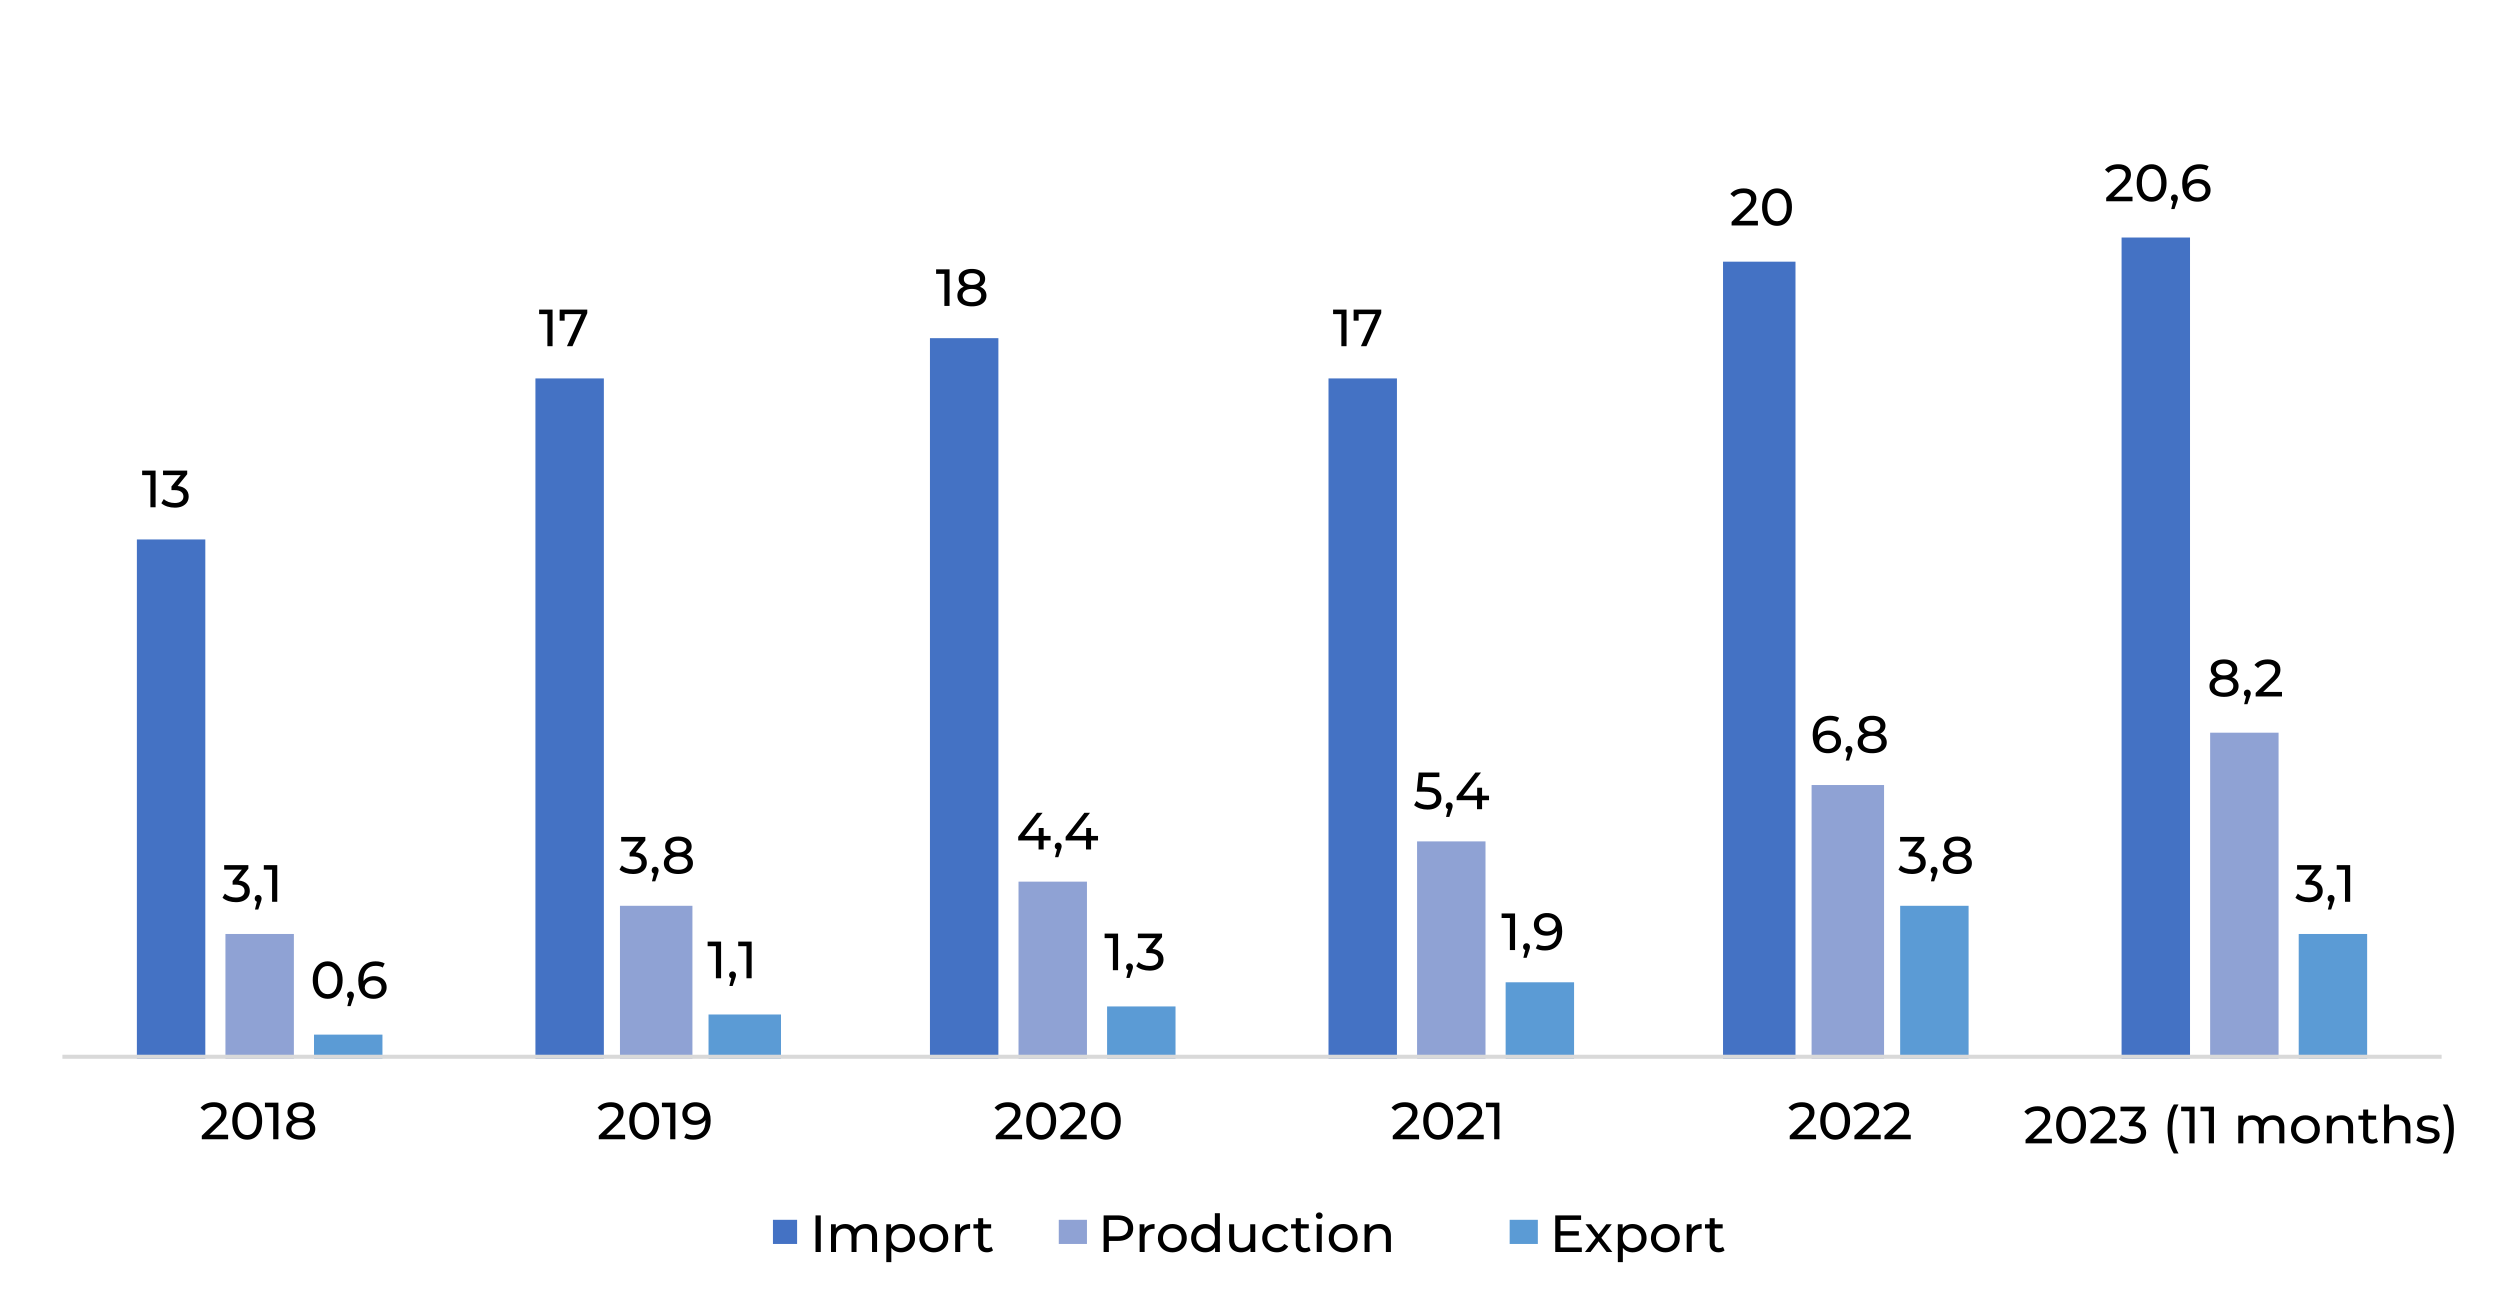 <svg width="621" height="325" viewBox="0 0 621 325" fill="none" xmlns="http://www.w3.org/2000/svg">
<path d="M621 0H0V325H621V0Z" fill="white"/>
<path d="M34 134H51V263H34V134ZM133 94H150V263H133V94ZM231 84H248V263H231V84ZM330 94H347V263H330V94ZM428 65H446V263H428V65ZM527 59H544V263H527V59Z" fill="#4472C4"/>
<path d="M56 232H73V263H56V232ZM154 225H172V263H154V225ZM253 219H270V263H253V219ZM352 209H369V263H352V209ZM450 195H468V263H450V195ZM549 182H566V263H549V182Z" fill="#8FA2D4"/>
<path d="M78 257H95V263H78V257ZM176 252H194V263H176V252ZM275 250H292V263H275V250ZM374 244H391V263H374V244ZM472 225H489V263H472V225ZM571 232H588V263H571V232Z" fill="#5B9BD5"/>
<path d="M15.5 262.5H606.5" stroke="#D9D9D9" stroke-miterlimit="10" stroke-linejoin="round"/>
<path d="M38.648 116.9V126H37.361V118.031H35.307V116.9H38.648ZM44.123 120.722C45.015 120.809 45.696 121.086 46.164 121.554C46.632 122.013 46.866 122.603 46.866 123.322C46.866 123.842 46.736 124.314 46.476 124.739C46.216 125.155 45.826 125.489 45.306 125.74C44.794 125.983 44.166 126.104 43.421 126.104C42.771 126.104 42.147 126.009 41.549 125.818C40.951 125.619 40.461 125.346 40.08 124.999L40.678 123.972C40.99 124.267 41.388 124.505 41.874 124.687C42.359 124.86 42.875 124.947 43.421 124.947C44.097 124.947 44.621 124.804 44.994 124.518C45.375 124.232 45.566 123.838 45.566 123.335C45.566 122.832 45.379 122.442 45.007 122.165C44.634 121.888 44.071 121.749 43.317 121.749H42.589V120.839L44.877 118.031H40.496V116.9H46.502V117.784L44.123 120.722Z" fill="black"/>
<path d="M137.259 76.9V86H135.972V78.031H133.918V76.9H137.259ZM145.879 76.9V77.784L142.2 86H140.822L144.423 78.031H140.263V79.656H139.015V76.9H145.879Z" fill="black"/>
<path d="M235.87 66.9V76H234.583V68.031H232.529V66.9H235.87ZM243.425 71.229C243.945 71.428 244.343 71.714 244.621 72.087C244.898 72.46 245.037 72.906 245.037 73.426C245.037 73.972 244.889 74.449 244.595 74.856C244.3 75.255 243.88 75.562 243.334 75.779C242.788 75.996 242.146 76.104 241.41 76.104C240.682 76.104 240.045 75.996 239.499 75.779C238.961 75.562 238.545 75.255 238.251 74.856C237.956 74.449 237.809 73.972 237.809 73.426C237.809 72.906 237.943 72.46 238.212 72.087C238.489 71.714 238.888 71.428 239.408 71.229C238.992 71.03 238.675 70.765 238.459 70.436C238.242 70.107 238.134 69.717 238.134 69.266C238.134 68.763 238.268 68.326 238.537 67.953C238.814 67.58 239.2 67.294 239.694 67.095C240.188 66.896 240.76 66.796 241.41 66.796C242.068 66.796 242.645 66.896 243.139 67.095C243.641 67.294 244.027 67.58 244.296 67.953C244.573 68.326 244.712 68.763 244.712 69.266C244.712 69.708 244.599 70.098 244.374 70.436C244.157 70.765 243.841 71.03 243.425 71.229ZM241.41 67.849C240.794 67.849 240.309 67.983 239.954 68.252C239.598 68.512 239.421 68.867 239.421 69.318C239.421 69.769 239.594 70.124 239.941 70.384C240.296 70.644 240.786 70.774 241.41 70.774C242.042 70.774 242.536 70.644 242.892 70.384C243.256 70.124 243.438 69.769 243.438 69.318C243.438 68.867 243.251 68.512 242.879 68.252C242.515 67.983 242.025 67.849 241.41 67.849ZM241.41 75.051C242.129 75.051 242.697 74.904 243.113 74.609C243.529 74.306 243.737 73.898 243.737 73.387C243.737 72.884 243.529 72.49 243.113 72.204C242.697 71.909 242.129 71.762 241.41 71.762C240.69 71.762 240.127 71.909 239.72 72.204C239.312 72.49 239.109 72.884 239.109 73.387C239.109 73.898 239.312 74.306 239.72 74.609C240.127 74.904 240.69 75.051 241.41 75.051Z" fill="black"/>
<path d="M334.481 76.9V86H333.194V78.031H331.14V76.9H334.481ZM343.102 76.9V77.784L339.423 86H338.045L341.646 78.031H337.486V79.656H336.238V76.9H343.102Z" fill="black"/>
<path d="M436.667 54.869V56H430.128V55.116L433.833 51.541C434.284 51.108 434.587 50.735 434.743 50.423C434.899 50.102 434.977 49.782 434.977 49.461C434.977 48.984 434.808 48.616 434.47 48.356C434.141 48.087 433.664 47.953 433.04 47.953C432.035 47.953 431.259 48.282 430.713 48.941L429.829 48.174C430.184 47.741 430.648 47.403 431.22 47.16C431.801 46.917 432.446 46.796 433.157 46.796C434.11 46.796 434.869 47.026 435.432 47.485C435.995 47.936 436.277 48.551 436.277 49.331C436.277 49.816 436.173 50.276 435.965 50.709C435.757 51.142 435.363 51.636 434.782 52.191L432 54.869H436.667ZM441.416 56.104C440.696 56.104 440.055 55.922 439.492 55.558C438.937 55.185 438.499 54.648 438.179 53.946C437.858 53.244 437.698 52.412 437.698 51.45C437.698 50.488 437.858 49.656 438.179 48.954C438.499 48.252 438.937 47.719 439.492 47.355C440.055 46.982 440.696 46.796 441.416 46.796C442.126 46.796 442.759 46.982 443.314 47.355C443.877 47.719 444.319 48.252 444.64 48.954C444.96 49.656 445.121 50.488 445.121 51.45C445.121 52.412 444.96 53.244 444.64 53.946C444.319 54.648 443.877 55.185 443.314 55.558C442.759 55.922 442.126 56.104 441.416 56.104ZM441.416 54.947C442.144 54.947 442.724 54.648 443.158 54.05C443.6 53.452 443.821 52.585 443.821 51.45C443.821 50.315 443.6 49.448 443.158 48.85C442.724 48.252 442.144 47.953 441.416 47.953C440.679 47.953 440.09 48.252 439.648 48.85C439.214 49.448 438.998 50.315 438.998 51.45C438.998 52.585 439.214 53.452 439.648 54.05C440.09 54.648 440.679 54.947 441.416 54.947Z" fill="black"/>
<path d="M529.718 48.869V50H523.179V49.116L526.884 45.541C527.335 45.108 527.638 44.735 527.794 44.423C527.95 44.102 528.028 43.782 528.028 43.461C528.028 42.984 527.859 42.616 527.521 42.356C527.192 42.087 526.715 41.953 526.091 41.953C525.086 41.953 524.31 42.282 523.764 42.941L522.88 42.174C523.235 41.741 523.699 41.403 524.271 41.16C524.852 40.917 525.497 40.796 526.208 40.796C527.161 40.796 527.92 41.026 528.483 41.485C529.046 41.936 529.328 42.551 529.328 43.331C529.328 43.816 529.224 44.276 529.016 44.709C528.808 45.142 528.414 45.636 527.833 46.191L525.051 48.869H529.718ZM534.467 50.104C533.747 50.104 533.106 49.922 532.543 49.558C531.988 49.185 531.55 48.648 531.23 47.946C530.909 47.244 530.749 46.412 530.749 45.45C530.749 44.488 530.909 43.656 531.23 42.954C531.55 42.252 531.988 41.719 532.543 41.355C533.106 40.982 533.747 40.796 534.467 40.796C535.177 40.796 535.81 40.982 536.365 41.355C536.928 41.719 537.37 42.252 537.691 42.954C538.011 43.656 538.172 44.488 538.172 45.45C538.172 46.412 538.011 47.244 537.691 47.946C537.37 48.648 536.928 49.185 536.365 49.558C535.81 49.922 535.177 50.104 534.467 50.104ZM534.467 48.947C535.195 48.947 535.775 48.648 536.209 48.05C536.651 47.452 536.872 46.585 536.872 45.45C536.872 44.315 536.651 43.448 536.209 42.85C535.775 42.252 535.195 41.953 534.467 41.953C533.73 41.953 533.141 42.252 532.699 42.85C532.265 43.448 532.049 44.315 532.049 45.45C532.049 46.585 532.265 47.452 532.699 48.05C533.141 48.648 533.73 48.947 534.467 48.947ZM540.138 48.297C540.381 48.297 540.58 48.384 540.736 48.557C540.901 48.722 540.983 48.93 540.983 49.181C540.983 49.311 540.966 49.437 540.931 49.558C540.905 49.679 540.849 49.866 540.762 50.117L540.151 51.924H539.332L539.813 49.987C539.649 49.926 539.514 49.827 539.41 49.688C539.315 49.541 539.267 49.372 539.267 49.181C539.267 48.921 539.35 48.709 539.514 48.544C539.679 48.379 539.887 48.297 540.138 48.297ZM545.986 44.475C546.584 44.475 547.117 44.588 547.585 44.813C548.062 45.038 548.435 45.363 548.703 45.788C548.972 46.204 549.106 46.685 549.106 47.231C549.106 47.803 548.963 48.306 548.677 48.739C548.4 49.172 548.014 49.51 547.52 49.753C547.035 49.987 546.489 50.104 545.882 50.104C544.66 50.104 543.716 49.71 543.048 48.921C542.39 48.132 542.06 47.014 542.06 45.567C542.06 44.553 542.238 43.691 542.593 42.98C542.957 42.261 543.46 41.719 544.101 41.355C544.751 40.982 545.505 40.796 546.363 40.796C546.805 40.796 547.221 40.844 547.611 40.939C548.001 41.026 548.339 41.156 548.625 41.329L548.131 42.343C547.698 42.057 547.117 41.914 546.389 41.914C545.445 41.914 544.704 42.209 544.166 42.798C543.629 43.379 543.36 44.228 543.36 45.346C543.36 45.485 543.365 45.593 543.373 45.671C543.633 45.281 543.989 44.986 544.439 44.787C544.899 44.579 545.414 44.475 545.986 44.475ZM545.83 49.051C546.428 49.051 546.914 48.891 547.286 48.57C547.659 48.249 547.845 47.82 547.845 47.283C547.845 46.746 547.655 46.321 547.273 46.009C546.901 45.688 546.398 45.528 545.765 45.528C545.358 45.528 544.994 45.606 544.673 45.762C544.361 45.918 544.114 46.13 543.932 46.399C543.759 46.668 543.672 46.967 543.672 47.296C543.672 47.617 543.755 47.911 543.919 48.18C544.093 48.44 544.34 48.652 544.66 48.817C544.99 48.973 545.38 49.051 545.83 49.051Z" fill="black"/>
<path d="M59.313 218.722C60.206 218.809 60.886 219.086 61.354 219.554C61.822 220.013 62.056 220.603 62.056 221.322C62.056 221.842 61.926 222.314 61.666 222.739C61.406 223.155 61.016 223.489 60.496 223.74C59.985 223.983 59.356 224.104 58.611 224.104C57.961 224.104 57.337 224.009 56.739 223.818C56.141 223.619 55.651 223.346 55.27 222.999L55.868 221.972C56.18 222.267 56.579 222.505 57.064 222.687C57.549 222.86 58.065 222.947 58.611 222.947C59.287 222.947 59.811 222.804 60.184 222.518C60.565 222.232 60.756 221.838 60.756 221.335C60.756 220.832 60.57 220.442 60.197 220.165C59.824 219.888 59.261 219.749 58.507 219.749H57.779V218.839L60.067 216.031H55.686V214.9H61.692V215.784L59.313 218.722ZM64.139 222.297C64.382 222.297 64.582 222.384 64.737 222.557C64.902 222.722 64.984 222.93 64.984 223.181C64.984 223.311 64.967 223.437 64.933 223.558C64.906 223.679 64.85 223.866 64.763 224.117L64.153 225.924H63.334L63.815 223.987C63.65 223.926 63.516 223.827 63.411 223.688C63.316 223.541 63.269 223.372 63.269 223.181C63.269 222.921 63.351 222.709 63.516 222.544C63.68 222.379 63.888 222.297 64.139 222.297ZM68.87 214.9V224H67.583V216.031H65.529V214.9H68.87Z" fill="black"/>
<path d="M157.925 211.722C158.818 211.809 159.498 212.086 159.966 212.554C160.434 213.013 160.668 213.603 160.668 214.322C160.668 214.842 160.538 215.314 160.278 215.739C160.018 216.155 159.628 216.489 159.108 216.74C158.597 216.983 157.968 217.104 157.223 217.104C156.573 217.104 155.949 217.009 155.351 216.818C154.753 216.619 154.263 216.346 153.882 215.999L154.48 214.972C154.792 215.267 155.191 215.505 155.676 215.687C156.161 215.86 156.677 215.947 157.223 215.947C157.899 215.947 158.423 215.804 158.796 215.518C159.177 215.232 159.368 214.838 159.368 214.335C159.368 213.832 159.182 213.442 158.809 213.165C158.436 212.888 157.873 212.749 157.119 212.749H156.391V211.839L158.679 209.031H154.298V207.9H160.304V208.784L157.925 211.722ZM162.751 215.297C162.994 215.297 163.193 215.384 163.349 215.557C163.514 215.722 163.596 215.93 163.596 216.181C163.596 216.311 163.579 216.437 163.544 216.558C163.518 216.679 163.462 216.866 163.375 217.117L162.764 218.924H161.945L162.426 216.987C162.262 216.926 162.127 216.827 162.023 216.688C161.928 216.541 161.88 216.372 161.88 216.181C161.88 215.921 161.963 215.709 162.127 215.544C162.292 215.379 162.5 215.297 162.751 215.297ZM170.517 212.229C171.037 212.428 171.435 212.714 171.713 213.087C171.99 213.46 172.129 213.906 172.129 214.426C172.129 214.972 171.981 215.449 171.687 215.856C171.392 216.255 170.972 216.562 170.426 216.779C169.88 216.996 169.238 217.104 168.502 217.104C167.774 217.104 167.137 216.996 166.591 216.779C166.053 216.562 165.637 216.255 165.343 215.856C165.048 215.449 164.901 214.972 164.901 214.426C164.901 213.906 165.035 213.46 165.304 213.087C165.581 212.714 165.98 212.428 166.5 212.229C166.084 212.03 165.767 211.765 165.551 211.436C165.334 211.107 165.226 210.717 165.226 210.266C165.226 209.763 165.36 209.326 165.629 208.953C165.906 208.58 166.292 208.294 166.786 208.095C167.28 207.896 167.852 207.796 168.502 207.796C169.16 207.796 169.737 207.896 170.231 208.095C170.733 208.294 171.119 208.58 171.388 208.953C171.665 209.326 171.804 209.763 171.804 210.266C171.804 210.708 171.691 211.098 171.466 211.436C171.249 211.765 170.933 212.03 170.517 212.229ZM168.502 208.849C167.886 208.849 167.401 208.983 167.046 209.252C166.69 209.512 166.513 209.867 166.513 210.318C166.513 210.769 166.686 211.124 167.033 211.384C167.388 211.644 167.878 211.774 168.502 211.774C169.134 211.774 169.628 211.644 169.984 211.384C170.348 211.124 170.53 210.769 170.53 210.318C170.53 209.867 170.343 209.512 169.971 209.252C169.607 208.983 169.117 208.849 168.502 208.849ZM168.502 216.051C169.221 216.051 169.789 215.904 170.205 215.609C170.621 215.306 170.829 214.898 170.829 214.387C170.829 213.884 170.621 213.49 170.205 213.204C169.789 212.909 169.221 212.762 168.502 212.762C167.782 212.762 167.219 212.909 166.812 213.204C166.404 213.49 166.201 213.884 166.201 214.387C166.201 214.898 166.404 215.306 166.812 215.609C167.219 215.904 167.782 216.051 168.502 216.051Z" fill="black"/>
<path d="M260.969 208.764H259.24V211H257.979V208.764H252.922V207.854L257.576 201.9H258.98L254.521 207.646H258.018V205.67H259.24V207.646H260.969V208.764ZM262.873 209.297C263.116 209.297 263.315 209.384 263.471 209.557C263.636 209.722 263.718 209.93 263.718 210.181C263.718 210.311 263.701 210.437 263.666 210.558C263.64 210.679 263.584 210.866 263.497 211.117L262.886 212.924H262.067L262.548 210.987C262.384 210.926 262.249 210.827 262.145 210.688C262.05 210.541 262.002 210.372 262.002 210.181C262.002 209.921 262.085 209.709 262.249 209.544C262.414 209.379 262.622 209.297 262.873 209.297ZM272.75 208.764H271.021V211H269.76V208.764H264.703V207.854L269.357 201.9H270.761L266.302 207.646H269.799V205.67H271.021V207.646H272.75V208.764Z" fill="black"/>
<path d="M354.263 195.527C355.563 195.527 356.516 195.774 357.123 196.268C357.738 196.753 358.046 197.421 358.046 198.27C358.046 198.807 357.916 199.293 357.656 199.726C357.405 200.151 357.019 200.489 356.499 200.74C355.988 200.983 355.355 201.104 354.601 201.104C353.96 201.104 353.34 201.009 352.742 200.818C352.144 200.619 351.65 200.346 351.26 199.999L351.858 198.972C352.17 199.267 352.569 199.505 353.054 199.687C353.539 199.86 354.051 199.947 354.588 199.947C355.273 199.947 355.801 199.804 356.174 199.518C356.555 199.223 356.746 198.825 356.746 198.322C356.746 197.776 356.538 197.364 356.122 197.087C355.706 196.801 354.995 196.658 353.99 196.658H351.923L352.404 191.9H357.539V193.031H353.496L353.249 195.527H354.263ZM359.999 199.297C360.242 199.297 360.441 199.384 360.597 199.557C360.762 199.722 360.844 199.93 360.844 200.181C360.844 200.311 360.827 200.437 360.792 200.558C360.766 200.679 360.71 200.866 360.623 201.117L360.012 202.924H359.193L359.674 200.987C359.509 200.926 359.375 200.827 359.271 200.688C359.176 200.541 359.128 200.372 359.128 200.181C359.128 199.921 359.21 199.709 359.375 199.544C359.54 199.379 359.748 199.297 359.999 199.297ZM369.876 198.764H368.147V201H366.886V198.764H361.829V197.854L366.483 191.9H367.887L363.428 197.646H366.925V195.67H368.147V197.646H369.876V198.764Z" fill="black"/>
<path d="M454.2 181.475C454.798 181.475 455.331 181.588 455.799 181.813C456.276 182.038 456.648 182.363 456.917 182.788C457.186 183.204 457.32 183.685 457.32 184.231C457.32 184.803 457.177 185.306 456.891 185.739C456.614 186.172 456.228 186.51 455.734 186.753C455.249 186.987 454.703 187.104 454.096 187.104C452.874 187.104 451.929 186.71 451.262 185.921C450.603 185.132 450.274 184.014 450.274 182.567C450.274 181.553 450.452 180.691 450.807 179.98C451.171 179.261 451.674 178.719 452.315 178.355C452.965 177.982 453.719 177.796 454.577 177.796C455.019 177.796 455.435 177.844 455.825 177.939C456.215 178.026 456.553 178.156 456.839 178.329L456.345 179.343C455.912 179.057 455.331 178.914 454.603 178.914C453.658 178.914 452.917 179.209 452.38 179.798C451.843 180.379 451.574 181.228 451.574 182.346C451.574 182.485 451.578 182.593 451.587 182.671C451.847 182.281 452.202 181.986 452.653 181.787C453.112 181.579 453.628 181.475 454.2 181.475ZM454.044 186.051C454.642 186.051 455.127 185.891 455.5 185.57C455.873 185.249 456.059 184.82 456.059 184.283C456.059 183.746 455.868 183.321 455.487 183.009C455.114 182.688 454.612 182.528 453.979 182.528C453.572 182.528 453.208 182.606 452.887 182.762C452.575 182.918 452.328 183.13 452.146 183.399C451.973 183.668 451.886 183.967 451.886 184.296C451.886 184.617 451.968 184.911 452.133 185.18C452.306 185.44 452.553 185.652 452.874 185.817C453.203 185.973 453.593 186.051 454.044 186.051ZM459.295 185.297C459.538 185.297 459.737 185.384 459.893 185.557C460.058 185.722 460.14 185.93 460.14 186.181C460.14 186.311 460.123 186.437 460.088 186.558C460.062 186.679 460.006 186.866 459.919 187.117L459.308 188.924H458.489L458.97 186.987C458.806 186.926 458.671 186.827 458.567 186.688C458.472 186.541 458.424 186.372 458.424 186.181C458.424 185.921 458.507 185.709 458.671 185.544C458.836 185.379 459.044 185.297 459.295 185.297ZM467.061 182.229C467.581 182.428 467.979 182.714 468.257 183.087C468.534 183.46 468.673 183.906 468.673 184.426C468.673 184.972 468.525 185.449 468.231 185.856C467.936 186.255 467.516 186.562 466.97 186.779C466.424 186.996 465.782 187.104 465.046 187.104C464.318 187.104 463.681 186.996 463.135 186.779C462.597 186.562 462.181 186.255 461.887 185.856C461.592 185.449 461.445 184.972 461.445 184.426C461.445 183.906 461.579 183.46 461.848 183.087C462.125 182.714 462.524 182.428 463.044 182.229C462.628 182.03 462.311 181.765 462.095 181.436C461.878 181.107 461.77 180.717 461.77 180.266C461.77 179.763 461.904 179.326 462.173 178.953C462.45 178.58 462.836 178.294 463.33 178.095C463.824 177.896 464.396 177.796 465.046 177.796C465.704 177.796 466.281 177.896 466.775 178.095C467.277 178.294 467.663 178.58 467.932 178.953C468.209 179.326 468.348 179.763 468.348 180.266C468.348 180.708 468.235 181.098 468.01 181.436C467.793 181.765 467.477 182.03 467.061 182.229ZM465.046 178.849C464.43 178.849 463.945 178.983 463.59 179.252C463.234 179.512 463.057 179.867 463.057 180.318C463.057 180.769 463.23 181.124 463.577 181.384C463.932 181.644 464.422 181.774 465.046 181.774C465.678 181.774 466.172 181.644 466.528 181.384C466.892 181.124 467.074 180.769 467.074 180.318C467.074 179.867 466.887 179.512 466.515 179.252C466.151 178.983 465.661 178.849 465.046 178.849ZM465.046 186.051C465.765 186.051 466.333 185.904 466.749 185.609C467.165 185.306 467.373 184.898 467.373 184.387C467.373 183.884 467.165 183.49 466.749 183.204C466.333 182.909 465.765 182.762 465.046 182.762C464.326 182.762 463.763 182.909 463.356 183.204C462.948 183.49 462.745 183.884 462.745 184.387C462.745 184.898 462.948 185.306 463.356 185.609C463.763 185.904 464.326 186.051 465.046 186.051Z" fill="black"/>
<path d="M554.449 168.229C554.969 168.428 555.368 168.714 555.645 169.087C555.922 169.46 556.061 169.906 556.061 170.426C556.061 170.972 555.914 171.449 555.619 171.856C555.324 172.255 554.904 172.562 554.358 172.779C553.812 172.996 553.171 173.104 552.434 173.104C551.706 173.104 551.069 172.996 550.523 172.779C549.986 172.562 549.57 172.255 549.275 171.856C548.98 171.449 548.833 170.972 548.833 170.426C548.833 169.906 548.967 169.46 549.236 169.087C549.513 168.714 549.912 168.428 550.432 168.229C550.016 168.03 549.7 167.765 549.483 167.436C549.266 167.107 549.158 166.717 549.158 166.266C549.158 165.763 549.292 165.326 549.561 164.953C549.838 164.58 550.224 164.294 550.718 164.095C551.212 163.896 551.784 163.796 552.434 163.796C553.093 163.796 553.669 163.896 554.163 164.095C554.666 164.294 555.051 164.58 555.32 164.953C555.597 165.326 555.736 165.763 555.736 166.266C555.736 166.708 555.623 167.098 555.398 167.436C555.181 167.765 554.865 168.03 554.449 168.229ZM552.434 164.849C551.819 164.849 551.333 164.983 550.978 165.252C550.623 165.512 550.445 165.867 550.445 166.318C550.445 166.769 550.618 167.124 550.965 167.384C551.32 167.644 551.81 167.774 552.434 167.774C553.067 167.774 553.561 167.644 553.916 167.384C554.28 167.124 554.462 166.769 554.462 166.318C554.462 165.867 554.276 165.512 553.903 165.252C553.539 164.983 553.049 164.849 552.434 164.849ZM552.434 172.051C553.153 172.051 553.721 171.904 554.137 171.609C554.553 171.306 554.761 170.898 554.761 170.387C554.761 169.884 554.553 169.49 554.137 169.204C553.721 168.909 553.153 168.762 552.434 168.762C551.715 168.762 551.151 168.909 550.744 169.204C550.337 169.49 550.133 169.884 550.133 170.387C550.133 170.898 550.337 171.306 550.744 171.609C551.151 171.904 551.715 172.051 552.434 172.051ZM558.249 171.297C558.492 171.297 558.691 171.384 558.847 171.557C559.012 171.722 559.094 171.93 559.094 172.181C559.094 172.311 559.077 172.437 559.042 172.558C559.016 172.679 558.96 172.866 558.873 173.117L558.262 174.924H557.443L557.924 172.987C557.759 172.926 557.625 172.827 557.521 172.688C557.426 172.541 557.378 172.372 557.378 172.181C557.378 171.921 557.46 171.709 557.625 171.544C557.79 171.379 557.998 171.297 558.249 171.297ZM566.846 171.869V173H560.307V172.116L564.012 168.541C564.463 168.108 564.766 167.735 564.922 167.423C565.078 167.102 565.156 166.782 565.156 166.461C565.156 165.984 564.987 165.616 564.649 165.356C564.32 165.087 563.843 164.953 563.219 164.953C562.214 164.953 561.438 165.282 560.892 165.941L560.008 165.174C560.364 164.741 560.827 164.403 561.399 164.16C561.98 163.917 562.626 163.796 563.336 163.796C564.29 163.796 565.048 164.026 565.611 164.485C566.175 164.936 566.456 165.551 566.456 166.331C566.456 166.816 566.352 167.276 566.144 167.709C565.936 168.142 565.542 168.636 564.961 169.191L562.179 171.869H566.846Z" fill="black"/>
<path d="M81.404 248.104C80.685 248.104 80.043 247.922 79.48 247.558C78.925 247.185 78.488 246.648 78.167 245.946C77.846 245.244 77.686 244.412 77.686 243.45C77.686 242.488 77.846 241.656 78.167 240.954C78.488 240.252 78.925 239.719 79.48 239.355C80.043 238.982 80.685 238.796 81.404 238.796C82.115 238.796 82.747 238.982 83.302 239.355C83.865 239.719 84.307 240.252 84.628 240.954C84.949 241.656 85.109 242.488 85.109 243.45C85.109 244.412 84.949 245.244 84.628 245.946C84.307 246.648 83.865 247.185 83.302 247.558C82.747 247.922 82.115 248.104 81.404 248.104ZM81.404 246.947C82.132 246.947 82.713 246.648 83.146 246.05C83.588 245.452 83.809 244.585 83.809 243.45C83.809 242.315 83.588 241.448 83.146 240.85C82.713 240.252 82.132 239.953 81.404 239.953C80.667 239.953 80.078 240.252 79.636 240.85C79.203 241.448 78.986 242.315 78.986 243.45C78.986 244.585 79.203 245.452 79.636 246.05C80.078 246.648 80.667 246.947 81.404 246.947ZM87.076 246.297C87.318 246.297 87.518 246.384 87.674 246.557C87.838 246.722 87.921 246.93 87.921 247.181C87.921 247.311 87.903 247.437 87.869 247.558C87.843 247.679 87.786 247.866 87.7 248.117L87.089 249.924H86.27L86.751 247.987C86.586 247.926 86.452 247.827 86.348 247.688C86.252 247.541 86.205 247.372 86.205 247.181C86.205 246.921 86.287 246.709 86.452 246.544C86.616 246.379 86.824 246.297 87.076 246.297ZM92.924 242.475C93.522 242.475 94.055 242.588 94.522 242.813C94.999 243.038 95.372 243.363 95.641 243.788C95.909 244.204 96.043 244.685 96.043 245.231C96.043 245.803 95.9 246.306 95.615 246.739C95.337 247.172 94.951 247.51 94.457 247.753C93.972 247.987 93.426 248.104 92.82 248.104C91.597 248.104 90.653 247.71 89.986 246.921C89.327 246.132 88.998 245.014 88.998 243.567C88.998 242.553 89.175 241.691 89.531 240.98C89.894 240.261 90.397 239.719 91.038 239.355C91.689 238.982 92.442 238.796 93.3 238.796C93.743 238.796 94.159 238.844 94.549 238.939C94.939 239.026 95.276 239.156 95.562 239.329L95.069 240.343C94.635 240.057 94.055 239.914 93.326 239.914C92.382 239.914 91.641 240.209 91.103 240.798C90.566 241.379 90.297 242.228 90.297 243.346C90.297 243.485 90.302 243.593 90.311 243.671C90.57 243.281 90.926 242.986 91.376 242.787C91.836 242.579 92.352 242.475 92.924 242.475ZM92.767 247.051C93.365 247.051 93.851 246.891 94.224 246.57C94.596 246.249 94.782 245.82 94.782 245.283C94.782 244.746 94.592 244.321 94.21 244.009C93.838 243.688 93.335 243.528 92.703 243.528C92.295 243.528 91.931 243.606 91.611 243.762C91.299 243.918 91.052 244.13 90.87 244.399C90.696 244.668 90.609 244.967 90.609 245.296C90.609 245.617 90.692 245.911 90.856 246.18C91.03 246.44 91.277 246.652 91.597 246.817C91.927 246.973 92.317 247.051 92.767 247.051Z" fill="black"/>
<path d="M179.118 233.9V243H177.831V235.031H175.777V233.9H179.118ZM181.98 241.297C182.222 241.297 182.422 241.384 182.578 241.557C182.742 241.722 182.825 241.93 182.825 242.181C182.825 242.311 182.807 242.437 182.773 242.558C182.747 242.679 182.69 242.866 182.604 243.117L181.993 244.924H181.174L181.655 242.987C181.49 242.926 181.356 242.827 181.252 242.688C181.156 242.541 181.109 242.372 181.109 242.181C181.109 241.921 181.191 241.709 181.356 241.544C181.52 241.379 181.728 241.297 181.98 241.297ZM186.71 233.9V243H185.423V235.031H183.369V233.9H186.71Z" fill="black"/>
<path d="M277.729 231.9V241H276.442V233.031H274.388V231.9H277.729ZM280.59 239.297C280.833 239.297 281.032 239.384 281.188 239.557C281.353 239.722 281.435 239.93 281.435 240.181C281.435 240.311 281.418 240.437 281.383 240.558C281.357 240.679 281.301 240.866 281.214 241.117L280.603 242.924H279.784L280.265 240.987C280.101 240.926 279.966 240.827 279.862 240.688C279.767 240.541 279.719 240.372 279.719 240.181C279.719 239.921 279.802 239.709 279.966 239.544C280.131 239.379 280.339 239.297 280.59 239.297ZM286.276 235.722C287.168 235.809 287.849 236.086 288.317 236.554C288.785 237.013 289.019 237.603 289.019 238.322C289.019 238.842 288.889 239.314 288.629 239.739C288.369 240.155 287.979 240.489 287.459 240.74C286.947 240.983 286.319 241.104 285.574 241.104C284.924 241.104 284.3 241.009 283.702 240.818C283.104 240.619 282.614 240.346 282.233 239.999L282.831 238.972C283.143 239.267 283.541 239.505 284.027 239.687C284.512 239.86 285.028 239.947 285.574 239.947C286.25 239.947 286.774 239.804 287.147 239.518C287.528 239.232 287.719 238.838 287.719 238.335C287.719 237.832 287.532 237.442 287.16 237.165C286.787 236.888 286.224 236.749 285.47 236.749H284.742V235.839L287.03 233.031H282.649V231.9H288.655V232.784L286.276 235.722Z" fill="black"/>
<path d="M376.34 226.9V236H375.053V228.031H372.999V226.9H376.34ZM379.202 234.297C379.444 234.297 379.644 234.384 379.8 234.557C379.964 234.722 380.047 234.93 380.047 235.181C380.047 235.311 380.029 235.437 379.995 235.558C379.969 235.679 379.912 235.866 379.826 236.117L379.215 237.924H378.396L378.877 235.987C378.712 235.926 378.578 235.827 378.474 235.688C378.378 235.541 378.331 235.372 378.331 235.181C378.331 234.921 378.413 234.709 378.578 234.544C378.742 234.379 378.95 234.297 379.202 234.297ZM384.227 226.796C385.449 226.796 386.389 227.19 387.048 227.979C387.715 228.768 388.049 229.886 388.049 231.333C388.049 232.347 387.867 233.214 387.503 233.933C387.148 234.644 386.645 235.185 385.995 235.558C385.354 235.922 384.604 236.104 383.746 236.104C383.304 236.104 382.888 236.061 382.498 235.974C382.108 235.879 381.77 235.744 381.484 235.571L381.978 234.557C382.42 234.843 383.005 234.986 383.733 234.986C384.678 234.986 385.414 234.696 385.943 234.115C386.48 233.526 386.749 232.672 386.749 231.554V231.229C386.489 231.619 386.129 231.918 385.67 232.126C385.211 232.325 384.695 232.425 384.123 232.425C383.525 232.425 382.988 232.312 382.511 232.087C382.043 231.862 381.675 231.541 381.406 231.125C381.146 230.7 381.016 230.215 381.016 229.669C381.016 229.097 381.155 228.594 381.432 228.161C381.718 227.728 382.104 227.394 382.589 227.16C383.074 226.917 383.62 226.796 384.227 226.796ZM384.344 231.372C384.751 231.372 385.115 231.294 385.436 231.138C385.757 230.982 386.004 230.77 386.177 230.501C386.359 230.232 386.45 229.933 386.45 229.604C386.45 229.283 386.363 228.993 386.19 228.733C386.025 228.464 385.778 228.252 385.449 228.096C385.128 227.931 384.738 227.849 384.279 227.849C383.681 227.849 383.196 228.009 382.823 228.33C382.459 228.651 382.277 229.08 382.277 229.617C382.277 230.154 382.463 230.583 382.836 230.904C383.209 231.216 383.711 231.372 384.344 231.372Z" fill="black"/>
<path d="M475.614 211.722C476.507 211.809 477.187 212.086 477.655 212.554C478.123 213.013 478.357 213.603 478.357 214.322C478.357 214.842 478.227 215.314 477.967 215.739C477.707 216.155 477.317 216.489 476.797 216.74C476.286 216.983 475.657 217.104 474.912 217.104C474.262 217.104 473.638 217.009 473.04 216.818C472.442 216.619 471.952 216.346 471.571 215.999L472.169 214.972C472.481 215.267 472.88 215.505 473.365 215.687C473.85 215.86 474.366 215.947 474.912 215.947C475.588 215.947 476.112 215.804 476.485 215.518C476.866 215.232 477.057 214.838 477.057 214.335C477.057 213.832 476.871 213.442 476.498 213.165C476.125 212.888 475.562 212.749 474.808 212.749H474.08V211.839L476.368 209.031H471.987V207.9H477.993V208.784L475.614 211.722ZM480.44 215.297C480.683 215.297 480.882 215.384 481.038 215.557C481.203 215.722 481.285 215.93 481.285 216.181C481.285 216.311 481.268 216.437 481.233 216.558C481.207 216.679 481.151 216.866 481.064 217.117L480.453 218.924H479.634L480.115 216.987C479.951 216.926 479.816 216.827 479.712 216.688C479.617 216.541 479.569 216.372 479.569 216.181C479.569 215.921 479.652 215.709 479.816 215.544C479.981 215.379 480.189 215.297 480.44 215.297ZM488.206 212.229C488.726 212.428 489.124 212.714 489.402 213.087C489.679 213.46 489.818 213.906 489.818 214.426C489.818 214.972 489.67 215.449 489.376 215.856C489.081 216.255 488.661 216.562 488.115 216.779C487.569 216.996 486.927 217.104 486.191 217.104C485.463 217.104 484.826 216.996 484.28 216.779C483.742 216.562 483.326 216.255 483.032 215.856C482.737 215.449 482.59 214.972 482.59 214.426C482.59 213.906 482.724 213.46 482.993 213.087C483.27 212.714 483.669 212.428 484.189 212.229C483.773 212.03 483.456 211.765 483.24 211.436C483.023 211.107 482.915 210.717 482.915 210.266C482.915 209.763 483.049 209.326 483.318 208.953C483.595 208.58 483.981 208.294 484.475 208.095C484.969 207.896 485.541 207.796 486.191 207.796C486.849 207.796 487.426 207.896 487.92 208.095C488.422 208.294 488.808 208.58 489.077 208.953C489.354 209.326 489.493 209.763 489.493 210.266C489.493 210.708 489.38 211.098 489.155 211.436C488.938 211.765 488.622 212.03 488.206 212.229ZM486.191 208.849C485.575 208.849 485.09 208.983 484.735 209.252C484.379 209.512 484.202 209.867 484.202 210.318C484.202 210.769 484.375 211.124 484.722 211.384C485.077 211.644 485.567 211.774 486.191 211.774C486.823 211.774 487.317 211.644 487.673 211.384C488.037 211.124 488.219 210.769 488.219 210.318C488.219 209.867 488.032 209.512 487.66 209.252C487.296 208.983 486.806 208.849 486.191 208.849ZM486.191 216.051C486.91 216.051 487.478 215.904 487.894 215.609C488.31 215.306 488.518 214.898 488.518 214.387C488.518 213.884 488.31 213.49 487.894 213.204C487.478 212.909 486.91 212.762 486.191 212.762C485.471 212.762 484.908 212.909 484.501 213.204C484.093 213.49 483.89 213.884 483.89 214.387C483.89 214.898 484.093 215.306 484.501 215.609C484.908 215.904 485.471 216.051 486.191 216.051Z" fill="black"/>
<path d="M574.225 218.722C575.118 218.809 575.798 219.086 576.266 219.554C576.734 220.013 576.968 220.603 576.968 221.322C576.968 221.842 576.838 222.314 576.578 222.739C576.318 223.155 575.928 223.489 575.408 223.74C574.897 223.983 574.268 224.104 573.523 224.104C572.873 224.104 572.249 224.009 571.651 223.818C571.053 223.619 570.563 223.346 570.182 222.999L570.78 221.972C571.092 222.267 571.491 222.505 571.976 222.687C572.461 222.86 572.977 222.947 573.523 222.947C574.199 222.947 574.723 222.804 575.096 222.518C575.477 222.232 575.668 221.838 575.668 221.335C575.668 220.832 575.482 220.442 575.109 220.165C574.736 219.888 574.173 219.749 573.419 219.749H572.691V218.839L574.979 216.031H570.598V214.9H576.604V215.784L574.225 218.722ZM579.051 222.297C579.294 222.297 579.493 222.384 579.649 222.557C579.814 222.722 579.896 222.93 579.896 223.181C579.896 223.311 579.879 223.437 579.844 223.558C579.818 223.679 579.762 223.866 579.675 224.117L579.064 225.924H578.245L578.726 223.987C578.562 223.926 578.427 223.827 578.323 223.688C578.228 223.541 578.18 223.372 578.18 223.181C578.18 222.921 578.263 222.709 578.427 222.544C578.592 222.379 578.8 222.297 579.051 222.297ZM583.782 214.9V224H582.495V216.031H580.441V214.9H583.782Z" fill="black"/>
<path d="M56.665 281.869V283H50.126V282.116L53.831 278.541C54.282 278.108 54.585 277.735 54.741 277.423C54.897 277.102 54.975 276.782 54.975 276.461C54.975 275.984 54.806 275.616 54.468 275.356C54.139 275.087 53.662 274.953 53.038 274.953C52.033 274.953 51.257 275.282 50.711 275.941L49.827 275.174C50.182 274.741 50.646 274.403 51.218 274.16C51.799 273.917 52.444 273.796 53.155 273.796C54.108 273.796 54.867 274.026 55.43 274.485C55.993 274.936 56.275 275.551 56.275 276.331C56.275 276.816 56.171 277.276 55.963 277.709C55.755 278.142 55.361 278.636 54.78 279.191L51.998 281.869H56.665ZM61.414 283.104C60.694 283.104 60.053 282.922 59.49 282.558C58.935 282.185 58.497 281.648 58.177 280.946C57.856 280.244 57.696 279.412 57.696 278.45C57.696 277.488 57.856 276.656 58.177 275.954C58.497 275.252 58.935 274.719 59.49 274.355C60.053 273.982 60.694 273.796 61.414 273.796C62.124 273.796 62.757 273.982 63.312 274.355C63.875 274.719 64.317 275.252 64.638 275.954C64.958 276.656 65.119 277.488 65.119 278.45C65.119 279.412 64.958 280.244 64.638 280.946C64.317 281.648 63.875 282.185 63.312 282.558C62.757 282.922 62.124 283.104 61.414 283.104ZM61.414 281.947C62.142 281.947 62.722 281.648 63.156 281.05C63.598 280.452 63.819 279.585 63.819 278.45C63.819 277.315 63.598 276.448 63.156 275.85C62.722 275.252 62.142 274.953 61.414 274.953C60.677 274.953 60.088 275.252 59.646 275.85C59.212 276.448 58.996 277.315 58.996 278.45C58.996 279.585 59.212 280.452 59.646 281.05C60.088 281.648 60.677 281.947 61.414 281.947ZM69.15 273.9V283H67.863V275.031H65.809V273.9H69.15ZM76.704 278.229C77.224 278.428 77.623 278.714 77.9 279.087C78.177 279.46 78.316 279.906 78.316 280.426C78.316 280.972 78.169 281.449 77.874 281.856C77.579 282.255 77.159 282.562 76.613 282.779C76.067 282.996 75.426 283.104 74.689 283.104C73.961 283.104 73.324 282.996 72.778 282.779C72.241 282.562 71.825 282.255 71.53 281.856C71.235 281.449 71.088 280.972 71.088 280.426C71.088 279.906 71.222 279.46 71.491 279.087C71.768 278.714 72.167 278.428 72.687 278.229C72.271 278.03 71.955 277.765 71.738 277.436C71.521 277.107 71.413 276.717 71.413 276.266C71.413 275.763 71.547 275.326 71.816 274.953C72.093 274.58 72.479 274.294 72.973 274.095C73.467 273.896 74.039 273.796 74.689 273.796C75.348 273.796 75.924 273.896 76.418 274.095C76.921 274.294 77.306 274.58 77.575 274.953C77.852 275.326 77.991 275.763 77.991 276.266C77.991 276.708 77.878 277.098 77.653 277.436C77.436 277.765 77.12 278.03 76.704 278.229ZM74.689 274.849C74.074 274.849 73.588 274.983 73.233 275.252C72.878 275.512 72.7 275.867 72.7 276.318C72.7 276.769 72.873 277.124 73.22 277.384C73.575 277.644 74.065 277.774 74.689 277.774C75.322 277.774 75.816 277.644 76.171 277.384C76.535 277.124 76.717 276.769 76.717 276.318C76.717 275.867 76.531 275.512 76.158 275.252C75.794 274.983 75.304 274.849 74.689 274.849ZM74.689 282.051C75.408 282.051 75.976 281.904 76.392 281.609C76.808 281.306 77.016 280.898 77.016 280.387C77.016 279.884 76.808 279.49 76.392 279.204C75.976 278.909 75.408 278.762 74.689 278.762C73.97 278.762 73.406 278.909 72.999 279.204C72.592 279.49 72.388 279.884 72.388 280.387C72.388 280.898 72.592 281.306 72.999 281.609C73.406 281.904 73.97 282.051 74.689 282.051Z" fill="black"/>
<path d="M155.277 281.869V283H148.738V282.116L152.443 278.541C152.894 278.108 153.197 277.735 153.353 277.423C153.509 277.102 153.587 276.782 153.587 276.461C153.587 275.984 153.418 275.616 153.08 275.356C152.751 275.087 152.274 274.953 151.65 274.953C150.645 274.953 149.869 275.282 149.323 275.941L148.439 275.174C148.794 274.741 149.258 274.403 149.83 274.16C150.411 273.917 151.056 273.796 151.767 273.796C152.72 273.796 153.479 274.026 154.042 274.485C154.605 274.936 154.887 275.551 154.887 276.331C154.887 276.816 154.783 277.276 154.575 277.709C154.367 278.142 153.973 278.636 153.392 279.191L150.61 281.869H155.277ZM160.026 283.104C159.307 283.104 158.665 282.922 158.102 282.558C157.547 282.185 157.11 281.648 156.789 280.946C156.468 280.244 156.308 279.412 156.308 278.45C156.308 277.488 156.468 276.656 156.789 275.954C157.11 275.252 157.547 274.719 158.102 274.355C158.665 273.982 159.307 273.796 160.026 273.796C160.737 273.796 161.369 273.982 161.924 274.355C162.487 274.719 162.929 275.252 163.25 275.954C163.571 276.656 163.731 277.488 163.731 278.45C163.731 279.412 163.571 280.244 163.25 280.946C162.929 281.648 162.487 282.185 161.924 282.558C161.369 282.922 160.737 283.104 160.026 283.104ZM160.026 281.947C160.754 281.947 161.335 281.648 161.768 281.05C162.21 280.452 162.431 279.585 162.431 278.45C162.431 277.315 162.21 276.448 161.768 275.85C161.335 275.252 160.754 274.953 160.026 274.953C159.289 274.953 158.7 275.252 158.258 275.85C157.825 276.448 157.608 277.315 157.608 278.45C157.608 279.585 157.825 280.452 158.258 281.05C158.7 281.648 159.289 281.947 160.026 281.947ZM167.762 273.9V283H166.475V275.031H164.421V273.9H167.762ZM172.703 273.796C173.925 273.796 174.866 274.19 175.524 274.979C176.192 275.768 176.525 276.886 176.525 278.333C176.525 279.347 176.343 280.214 175.979 280.933C175.624 281.644 175.121 282.185 174.471 282.558C173.83 282.922 173.08 283.104 172.222 283.104C171.78 283.104 171.364 283.061 170.974 282.974C170.584 282.879 170.246 282.744 169.96 282.571L170.454 281.557C170.896 281.843 171.481 281.986 172.209 281.986C173.154 281.986 173.891 281.696 174.419 281.115C174.957 280.526 175.225 279.672 175.225 278.554V278.229C174.965 278.619 174.606 278.918 174.146 279.126C173.687 279.325 173.171 279.425 172.599 279.425C172.001 279.425 171.464 279.312 170.987 279.087C170.519 278.862 170.151 278.541 169.882 278.125C169.622 277.7 169.492 277.215 169.492 276.669C169.492 276.097 169.631 275.594 169.908 275.161C170.194 274.728 170.58 274.394 171.065 274.16C171.551 273.917 172.097 273.796 172.703 273.796ZM172.82 278.372C173.228 278.372 173.592 278.294 173.912 278.138C174.233 277.982 174.48 277.77 174.653 277.501C174.835 277.232 174.926 276.933 174.926 276.604C174.926 276.283 174.84 275.993 174.666 275.733C174.502 275.464 174.255 275.252 173.925 275.096C173.605 274.931 173.215 274.849 172.755 274.849C172.157 274.849 171.672 275.009 171.299 275.33C170.935 275.651 170.753 276.08 170.753 276.617C170.753 277.154 170.94 277.583 171.312 277.904C171.685 278.216 172.188 278.372 172.82 278.372Z" fill="black"/>
<path d="M253.888 281.869V283H247.349V282.116L251.054 278.541C251.505 278.108 251.808 277.735 251.964 277.423C252.12 277.102 252.198 276.782 252.198 276.461C252.198 275.984 252.029 275.616 251.691 275.356C251.362 275.087 250.885 274.953 250.261 274.953C249.256 274.953 248.48 275.282 247.934 275.941L247.05 275.174C247.405 274.741 247.869 274.403 248.441 274.16C249.022 273.917 249.667 273.796 250.378 273.796C251.331 273.796 252.09 274.026 252.653 274.485C253.216 274.936 253.498 275.551 253.498 276.331C253.498 276.816 253.394 277.276 253.186 277.709C252.978 278.142 252.584 278.636 252.003 279.191L249.221 281.869H253.888ZM258.637 283.104C257.917 283.104 257.276 282.922 256.713 282.558C256.158 282.185 255.72 281.648 255.4 280.946C255.079 280.244 254.919 279.412 254.919 278.45C254.919 277.488 255.079 276.656 255.4 275.954C255.72 275.252 256.158 274.719 256.713 274.355C257.276 273.982 257.917 273.796 258.637 273.796C259.347 273.796 259.98 273.982 260.535 274.355C261.098 274.719 261.54 275.252 261.861 275.954C262.181 276.656 262.342 277.488 262.342 278.45C262.342 279.412 262.181 280.244 261.861 280.946C261.54 281.648 261.098 282.185 260.535 282.558C259.98 282.922 259.347 283.104 258.637 283.104ZM258.637 281.947C259.365 281.947 259.945 281.648 260.379 281.05C260.821 280.452 261.042 279.585 261.042 278.45C261.042 277.315 260.821 276.448 260.379 275.85C259.945 275.252 259.365 274.953 258.637 274.953C257.9 274.953 257.311 275.252 256.869 275.85C256.435 276.448 256.219 277.315 256.219 278.45C256.219 279.585 256.435 280.452 256.869 281.05C257.311 281.648 257.9 281.947 258.637 281.947ZM269.947 281.869V283H263.408V282.116L267.113 278.541C267.564 278.108 267.867 277.735 268.023 277.423C268.179 277.102 268.257 276.782 268.257 276.461C268.257 275.984 268.088 275.616 267.75 275.356C267.421 275.087 266.944 274.953 266.32 274.953C265.315 274.953 264.539 275.282 263.993 275.941L263.109 275.174C263.465 274.741 263.928 274.403 264.5 274.16C265.081 273.917 265.727 273.796 266.437 273.796C267.391 273.796 268.149 274.026 268.712 274.485C269.276 274.936 269.557 275.551 269.557 276.331C269.557 276.816 269.453 277.276 269.245 277.709C269.037 278.142 268.643 278.636 268.062 279.191L265.28 281.869H269.947ZM274.696 283.104C273.977 283.104 273.336 282.922 272.772 282.558C272.218 282.185 271.78 281.648 271.459 280.946C271.139 280.244 270.978 279.412 270.978 278.45C270.978 277.488 271.139 276.656 271.459 275.954C271.78 275.252 272.218 274.719 272.772 274.355C273.336 273.982 273.977 273.796 274.696 273.796C275.407 273.796 276.04 273.982 276.594 274.355C277.158 274.719 277.6 275.252 277.92 275.954C278.241 276.656 278.401 277.488 278.401 278.45C278.401 279.412 278.241 280.244 277.92 280.946C277.6 281.648 277.158 282.185 276.594 282.558C276.04 282.922 275.407 283.104 274.696 283.104ZM274.696 281.947C275.424 281.947 276.005 281.648 276.438 281.05C276.88 280.452 277.101 279.585 277.101 278.45C277.101 277.315 276.88 276.448 276.438 275.85C276.005 275.252 275.424 274.953 274.696 274.953C273.96 274.953 273.37 275.252 272.928 275.85C272.495 276.448 272.278 277.315 272.278 278.45C272.278 279.585 272.495 280.452 272.928 281.05C273.37 281.648 273.96 281.947 274.696 281.947Z" fill="black"/>
<path d="M352.499 281.869V283H345.96V282.116L349.665 278.541C350.116 278.108 350.419 277.735 350.575 277.423C350.731 277.102 350.809 276.782 350.809 276.461C350.809 275.984 350.64 275.616 350.302 275.356C349.973 275.087 349.496 274.953 348.872 274.953C347.867 274.953 347.091 275.282 346.545 275.941L345.661 275.174C346.016 274.741 346.48 274.403 347.052 274.16C347.633 273.917 348.278 273.796 348.989 273.796C349.942 273.796 350.701 274.026 351.264 274.485C351.827 274.936 352.109 275.551 352.109 276.331C352.109 276.816 352.005 277.276 351.797 277.709C351.589 278.142 351.195 278.636 350.614 279.191L347.832 281.869H352.499ZM357.248 283.104C356.528 283.104 355.887 282.922 355.324 282.558C354.769 282.185 354.331 281.648 354.011 280.946C353.69 280.244 353.53 279.412 353.53 278.45C353.53 277.488 353.69 276.656 354.011 275.954C354.331 275.252 354.769 274.719 355.324 274.355C355.887 273.982 356.528 273.796 357.248 273.796C357.958 273.796 358.591 273.982 359.146 274.355C359.709 274.719 360.151 275.252 360.472 275.954C360.792 276.656 360.953 277.488 360.953 278.45C360.953 279.412 360.792 280.244 360.472 280.946C360.151 281.648 359.709 282.185 359.146 282.558C358.591 282.922 357.958 283.104 357.248 283.104ZM357.248 281.947C357.976 281.947 358.556 281.648 358.99 281.05C359.432 280.452 359.653 279.585 359.653 278.45C359.653 277.315 359.432 276.448 358.99 275.85C358.556 275.252 357.976 274.953 357.248 274.953C356.511 274.953 355.922 275.252 355.48 275.85C355.046 276.448 354.83 277.315 354.83 278.45C354.83 279.585 355.046 280.452 355.48 281.05C355.922 281.648 356.511 281.947 357.248 281.947ZM368.559 281.869V283H362.02V282.116L365.725 278.541C366.175 278.108 366.479 277.735 366.635 277.423C366.791 277.102 366.869 276.782 366.869 276.461C366.869 275.984 366.7 275.616 366.362 275.356C366.032 275.087 365.556 274.953 364.932 274.953C363.926 274.953 363.151 275.282 362.605 275.941L361.721 275.174C362.076 274.741 362.54 274.403 363.112 274.16C363.692 273.917 364.338 273.796 365.049 273.796C366.002 273.796 366.76 274.026 367.324 274.485C367.887 274.936 368.169 275.551 368.169 276.331C368.169 276.816 368.065 277.276 367.857 277.709C367.649 278.142 367.254 278.636 366.674 279.191L363.892 281.869H368.559ZM372.448 273.9V283H371.161V275.031H369.107V273.9H372.448Z" fill="black"/>
<path d="M451.11 281.869V283H444.571V282.116L448.276 278.541C448.727 278.108 449.03 277.735 449.186 277.423C449.342 277.102 449.42 276.782 449.42 276.461C449.42 275.984 449.251 275.616 448.913 275.356C448.584 275.087 448.107 274.953 447.483 274.953C446.478 274.953 445.702 275.282 445.156 275.941L444.272 275.174C444.627 274.741 445.091 274.403 445.663 274.16C446.244 273.917 446.889 273.796 447.6 273.796C448.553 273.796 449.312 274.026 449.875 274.485C450.438 274.936 450.72 275.551 450.72 276.331C450.72 276.816 450.616 277.276 450.408 277.709C450.2 278.142 449.806 278.636 449.225 279.191L446.443 281.869H451.11ZM455.859 283.104C455.14 283.104 454.498 282.922 453.935 282.558C453.38 282.185 452.943 281.648 452.622 280.946C452.301 280.244 452.141 279.412 452.141 278.45C452.141 277.488 452.301 276.656 452.622 275.954C452.943 275.252 453.38 274.719 453.935 274.355C454.498 273.982 455.14 273.796 455.859 273.796C456.57 273.796 457.202 273.982 457.757 274.355C458.32 274.719 458.762 275.252 459.083 275.954C459.404 276.656 459.564 277.488 459.564 278.45C459.564 279.412 459.404 280.244 459.083 280.946C458.762 281.648 458.32 282.185 457.757 282.558C457.202 282.922 456.57 283.104 455.859 283.104ZM455.859 281.947C456.587 281.947 457.168 281.648 457.601 281.05C458.043 280.452 458.264 279.585 458.264 278.45C458.264 277.315 458.043 276.448 457.601 275.85C457.168 275.252 456.587 274.953 455.859 274.953C455.122 274.953 454.533 275.252 454.091 275.85C453.658 276.448 453.441 277.315 453.441 278.45C453.441 279.585 453.658 280.452 454.091 281.05C454.533 281.648 455.122 281.947 455.859 281.947ZM467.17 281.869V283H460.631V282.116L464.336 278.541C464.786 278.108 465.09 277.735 465.246 277.423C465.402 277.102 465.48 276.782 465.48 276.461C465.48 275.984 465.311 275.616 464.973 275.356C464.643 275.087 464.167 274.953 463.543 274.953C462.537 274.953 461.762 275.282 461.216 275.941L460.332 275.174C460.687 274.741 461.151 274.403 461.723 274.16C462.303 273.917 462.949 273.796 463.66 273.796C464.613 273.796 465.371 274.026 465.935 274.485C466.498 274.936 466.78 275.551 466.78 276.331C466.78 276.816 466.676 277.276 466.468 277.709C466.26 278.142 465.865 278.636 465.285 279.191L462.503 281.869H467.17ZM474.635 281.869V283H468.096V282.116L471.801 278.541C472.251 278.108 472.555 277.735 472.711 277.423C472.867 277.102 472.945 276.782 472.945 276.461C472.945 275.984 472.776 275.616 472.438 275.356C472.108 275.087 471.632 274.953 471.008 274.953C470.002 274.953 469.227 275.282 468.681 275.941L467.797 275.174C468.152 274.741 468.616 274.403 469.188 274.16C469.768 273.917 470.414 273.796 471.125 273.796C472.078 273.796 472.836 274.026 473.4 274.485C473.963 274.936 474.245 275.551 474.245 276.331C474.245 276.816 474.141 277.276 473.933 277.709C473.725 278.142 473.33 278.636 472.75 279.191L469.968 281.869H474.635Z" fill="black"/>
<path d="M503.145 284V283.116L506.85 279.541C507.179 279.229 507.422 278.956 507.578 278.722C507.743 278.479 507.851 278.258 507.903 278.059C507.964 277.851 507.994 277.652 507.994 277.461C507.994 276.993 507.829 276.625 507.5 276.356C507.171 276.087 506.69 275.953 506.057 275.953C505.572 275.953 505.134 276.035 504.744 276.2C504.354 276.356 504.016 276.603 503.73 276.941L502.846 276.174C503.193 275.732 503.656 275.394 504.237 275.16C504.826 274.917 505.472 274.796 506.174 274.796C506.807 274.796 507.357 274.9 507.825 275.108C508.293 275.307 508.653 275.598 508.904 275.979C509.164 276.36 509.294 276.811 509.294 277.331C509.294 277.626 509.255 277.916 509.177 278.202C509.099 278.488 508.952 278.791 508.735 279.112C508.518 279.433 508.206 279.792 507.799 280.191L504.497 283.376L504.185 282.869H509.684V284H503.145ZM514.458 284.104C513.748 284.104 513.111 283.922 512.547 283.558C511.993 283.194 511.551 282.665 511.221 281.972C510.901 281.279 510.74 280.438 510.74 279.45C510.74 278.462 510.901 277.621 511.221 276.928C511.551 276.235 511.993 275.706 512.547 275.342C513.111 274.978 513.748 274.796 514.458 274.796C515.16 274.796 515.793 274.978 516.356 275.342C516.92 275.706 517.362 276.235 517.682 276.928C518.003 277.621 518.163 278.462 518.163 279.45C518.163 280.438 518.003 281.279 517.682 281.972C517.362 282.665 516.92 283.194 516.356 283.558C515.793 283.922 515.16 284.104 514.458 284.104ZM514.458 282.947C514.935 282.947 515.351 282.817 515.706 282.557C516.07 282.297 516.352 281.907 516.551 281.387C516.759 280.867 516.863 280.221 516.863 279.45C516.863 278.679 516.759 278.033 516.551 277.513C516.352 276.993 516.07 276.603 515.706 276.343C515.351 276.083 514.935 275.953 514.458 275.953C513.982 275.953 513.561 276.083 513.197 276.343C512.833 276.603 512.547 276.993 512.339 277.513C512.14 278.033 512.04 278.679 512.04 279.45C512.04 280.221 512.14 280.867 512.339 281.387C512.547 281.907 512.833 282.297 513.197 282.557C513.561 282.817 513.982 282.947 514.458 282.947ZM519.268 284V283.116L522.973 279.541C523.302 279.229 523.545 278.956 523.701 278.722C523.866 278.479 523.974 278.258 524.026 278.059C524.087 277.851 524.117 277.652 524.117 277.461C524.117 276.993 523.952 276.625 523.623 276.356C523.294 276.087 522.813 275.953 522.18 275.953C521.695 275.953 521.257 276.035 520.867 276.2C520.477 276.356 520.139 276.603 519.853 276.941L518.969 276.174C519.316 275.732 519.779 275.394 520.36 275.16C520.949 274.917 521.595 274.796 522.297 274.796C522.93 274.796 523.48 274.9 523.948 275.108C524.416 275.307 524.776 275.598 525.027 275.979C525.287 276.36 525.417 276.811 525.417 277.331C525.417 277.626 525.378 277.916 525.3 278.202C525.222 278.488 525.075 278.791 524.858 279.112C524.641 279.433 524.329 279.792 523.922 280.191L520.62 283.376L520.308 282.869H525.807V284H519.268ZM529.658 284.104C529.017 284.104 528.393 284.004 527.786 283.805C527.188 283.606 526.698 283.337 526.317 282.999L526.915 281.972C527.218 282.258 527.613 282.492 528.098 282.674C528.583 282.856 529.103 282.947 529.658 282.947C530.334 282.947 530.858 282.804 531.231 282.518C531.612 282.223 531.803 281.829 531.803 281.335C531.803 280.858 531.621 280.477 531.257 280.191C530.902 279.896 530.334 279.749 529.554 279.749H528.826V278.839L531.53 275.511L531.712 276.031H526.733V274.9H532.739V275.784L530.048 279.099L529.372 278.696H529.801C530.902 278.696 531.725 278.943 532.271 279.437C532.826 279.931 533.103 280.559 533.103 281.322C533.103 281.833 532.977 282.301 532.726 282.726C532.475 283.151 532.093 283.489 531.582 283.74C531.079 283.983 530.438 284.104 529.658 284.104ZM539.965 286.522C539.471 285.733 539.089 284.823 538.821 283.792C538.552 282.752 538.418 281.634 538.418 280.438C538.418 279.242 538.552 278.124 538.821 277.084C539.089 276.035 539.471 275.125 539.965 274.354H541.148C540.628 275.273 540.246 276.235 540.004 277.24C539.761 278.237 539.64 279.303 539.64 280.438C539.64 281.573 539.761 282.644 540.004 283.649C540.246 284.646 540.628 285.603 541.148 286.522H539.965ZM543.847 284V275.42L544.406 276.031H541.793V274.9H545.134V284H543.847ZM548.659 284V275.42L549.218 276.031H546.605V274.9H549.946V284H548.659ZM564.606 277.045C565.16 277.045 565.65 277.153 566.075 277.37C566.499 277.587 566.829 277.916 567.063 278.358C567.305 278.8 567.427 279.359 567.427 280.035V284H566.179V280.178C566.179 279.511 566.023 279.008 565.711 278.67C565.399 278.332 564.961 278.163 564.398 278.163C563.982 278.163 563.618 278.25 563.306 278.423C562.994 278.596 562.751 278.852 562.578 279.19C562.413 279.528 562.331 279.948 562.331 280.451V284H561.083V280.178C561.083 279.511 560.927 279.008 560.615 278.67C560.311 278.332 559.874 278.163 559.302 278.163C558.894 278.163 558.535 278.25 558.223 278.423C557.911 278.596 557.668 278.852 557.495 279.19C557.321 279.528 557.235 279.948 557.235 280.451V284H555.987V277.11H557.183V278.943L556.988 278.475C557.204 278.024 557.538 277.673 557.989 277.422C558.439 277.171 558.964 277.045 559.562 277.045C560.22 277.045 560.788 277.21 561.265 277.539C561.741 277.86 562.053 278.349 562.201 279.008L561.694 278.8C561.902 278.271 562.266 277.847 562.786 277.526C563.306 277.205 563.912 277.045 564.606 277.045ZM572.674 284.078C571.981 284.078 571.365 283.926 570.828 283.623C570.291 283.32 569.866 282.904 569.554 282.375C569.242 281.838 569.086 281.231 569.086 280.555C569.086 279.87 569.242 279.264 569.554 278.735C569.866 278.206 570.291 277.795 570.828 277.5C571.365 277.197 571.981 277.045 572.674 277.045C573.359 277.045 573.97 277.197 574.507 277.5C575.053 277.795 575.478 278.206 575.781 278.735C576.093 279.255 576.249 279.862 576.249 280.555C576.249 281.24 576.093 281.846 575.781 282.375C575.478 282.904 575.053 283.32 574.507 283.623C573.97 283.926 573.359 284.078 572.674 284.078ZM572.674 282.986C573.116 282.986 573.51 282.886 573.857 282.687C574.212 282.488 574.49 282.206 574.689 281.842C574.888 281.469 574.988 281.04 574.988 280.555C574.988 280.061 574.888 279.636 574.689 279.281C574.49 278.917 574.212 278.635 573.857 278.436C573.51 278.237 573.116 278.137 572.674 278.137C572.232 278.137 571.838 278.237 571.491 278.436C571.144 278.635 570.867 278.917 570.659 279.281C570.451 279.636 570.347 280.061 570.347 280.555C570.347 281.04 570.451 281.469 570.659 281.842C570.867 282.206 571.144 282.488 571.491 282.687C571.838 282.886 572.232 282.986 572.674 282.986ZM581.654 277.045C582.217 277.045 582.711 277.153 583.136 277.37C583.569 277.587 583.907 277.916 584.15 278.358C584.393 278.8 584.514 279.359 584.514 280.035V284H583.266V280.178C583.266 279.511 583.101 279.008 582.772 278.67C582.451 278.332 581.996 278.163 581.407 278.163C580.965 278.163 580.579 278.25 580.25 278.423C579.921 278.596 579.665 278.852 579.483 279.19C579.31 279.528 579.223 279.948 579.223 280.451V284H577.975V277.11H579.171V278.969L578.976 278.475C579.201 278.024 579.548 277.673 580.016 277.422C580.484 277.171 581.03 277.045 581.654 277.045ZM589.19 284.078C588.496 284.078 587.959 283.892 587.578 283.519C587.196 283.146 587.006 282.613 587.006 281.92V275.602H588.254V281.868C588.254 282.241 588.345 282.527 588.527 282.726C588.717 282.925 588.986 283.025 589.333 283.025C589.723 283.025 590.048 282.917 590.308 282.7L590.698 283.597C590.507 283.762 590.277 283.883 590.009 283.961C589.749 284.039 589.476 284.078 589.19 284.078ZM585.836 278.137V277.11H590.23V278.137H585.836ZM595.885 277.045C596.449 277.045 596.943 277.153 597.367 277.37C597.801 277.587 598.139 277.916 598.381 278.358C598.624 278.8 598.745 279.359 598.745 280.035V284H597.497V280.178C597.497 279.511 597.333 279.008 597.003 278.67C596.683 278.332 596.228 278.163 595.638 278.163C595.196 278.163 594.811 278.25 594.481 278.423C594.152 278.596 593.896 278.852 593.714 279.19C593.541 279.528 593.454 279.948 593.454 280.451V284H592.206V274.354H593.454V278.969L593.207 278.475C593.433 278.024 593.779 277.673 594.247 277.422C594.715 277.171 595.261 277.045 595.885 277.045ZM603.031 284.078C602.459 284.078 601.913 284 601.393 283.844C600.882 283.688 600.479 283.497 600.184 283.272L600.704 282.284C600.999 282.483 601.363 282.652 601.796 282.791C602.229 282.93 602.671 282.999 603.122 282.999C603.703 282.999 604.119 282.917 604.37 282.752C604.63 282.587 604.76 282.358 604.76 282.063C604.76 281.846 604.682 281.677 604.526 281.556C604.37 281.435 604.162 281.344 603.902 281.283C603.651 281.222 603.369 281.17 603.057 281.127C602.745 281.075 602.433 281.014 602.121 280.945C601.809 280.867 601.523 280.763 601.263 280.633C601.003 280.494 600.795 280.308 600.639 280.074C600.483 279.831 600.405 279.511 600.405 279.112C600.405 278.696 600.522 278.332 600.756 278.02C600.99 277.708 601.319 277.47 601.744 277.305C602.177 277.132 602.689 277.045 603.278 277.045C603.729 277.045 604.184 277.101 604.643 277.214C605.111 277.318 605.492 277.47 605.787 277.669L605.254 278.657C604.942 278.449 604.617 278.306 604.279 278.228C603.941 278.15 603.603 278.111 603.265 278.111C602.719 278.111 602.312 278.202 602.043 278.384C601.774 278.557 601.64 278.783 601.64 279.06C601.64 279.294 601.718 279.476 601.874 279.606C602.039 279.727 602.247 279.823 602.498 279.892C602.758 279.961 603.044 280.022 603.356 280.074C603.668 280.117 603.98 280.178 604.292 280.256C604.604 280.325 604.886 280.425 605.137 280.555C605.397 280.685 605.605 280.867 605.761 281.101C605.926 281.335 606.008 281.647 606.008 282.037C606.008 282.453 605.887 282.813 605.644 283.116C605.401 283.419 605.059 283.658 604.617 283.831C604.175 283.996 603.646 284.078 603.031 284.078ZM607.984 286.522H606.801C607.329 285.603 607.715 284.646 607.958 283.649C608.2 282.644 608.322 281.573 608.322 280.438C608.322 279.303 608.2 278.237 607.958 277.24C607.715 276.235 607.329 275.273 606.801 274.354H607.984C608.495 275.125 608.881 276.035 609.141 277.084C609.409 278.124 609.544 279.242 609.544 280.438C609.544 281.634 609.409 282.752 609.141 283.792C608.881 284.823 608.495 285.733 607.984 286.522Z" fill="black"/>
<path d="M198 303H192V309H198V303Z" fill="#4472C4"/>
<path d="M202.578 311V301.9H203.878V311H202.578ZM215.039 304.045C215.594 304.045 216.084 304.153 216.508 304.37C216.933 304.587 217.262 304.916 217.496 305.358C217.739 305.8 217.86 306.359 217.86 307.035V311H216.612V307.178C216.612 306.511 216.456 306.008 216.144 305.67C215.832 305.332 215.395 305.163 214.831 305.163C214.415 305.163 214.051 305.25 213.739 305.423C213.427 305.596 213.185 305.852 213.011 306.19C212.847 306.528 212.764 306.948 212.764 307.451V311H211.516V307.178C211.516 306.511 211.36 306.008 211.048 305.67C210.745 305.332 210.307 305.163 209.735 305.163C209.328 305.163 208.968 305.25 208.656 305.423C208.344 305.596 208.102 305.852 207.928 306.19C207.755 306.528 207.668 306.948 207.668 307.451V311H206.42V304.11H207.616V305.943L207.421 305.475C207.638 305.024 207.972 304.673 208.422 304.422C208.873 304.171 209.397 304.045 209.995 304.045C210.654 304.045 211.222 304.21 211.698 304.539C212.175 304.86 212.487 305.349 212.634 306.008L212.127 305.8C212.335 305.271 212.699 304.847 213.219 304.526C213.739 304.205 214.346 304.045 215.039 304.045ZM223.81 311.078C223.238 311.078 222.713 310.948 222.237 310.688C221.769 310.419 221.392 310.025 221.106 309.505C220.828 308.985 220.69 308.335 220.69 307.555C220.69 306.775 220.824 306.125 221.093 305.605C221.37 305.085 221.743 304.695 222.211 304.435C222.687 304.175 223.22 304.045 223.81 304.045C224.486 304.045 225.084 304.192 225.604 304.487C226.124 304.782 226.535 305.193 226.839 305.722C227.142 306.242 227.294 306.853 227.294 307.555C227.294 308.257 227.142 308.872 226.839 309.401C226.535 309.93 226.124 310.341 225.604 310.636C225.084 310.931 224.486 311.078 223.81 311.078ZM220.157 313.522V304.11H221.353V305.969L221.275 307.568L221.405 309.167V313.522H220.157ZM223.706 309.986C224.148 309.986 224.542 309.886 224.889 309.687C225.244 309.488 225.521 309.206 225.721 308.842C225.929 308.469 226.033 308.04 226.033 307.555C226.033 307.061 225.929 306.636 225.721 306.281C225.521 305.917 225.244 305.635 224.889 305.436C224.542 305.237 224.148 305.137 223.706 305.137C223.272 305.137 222.878 305.237 222.523 305.436C222.176 305.635 221.899 305.917 221.691 306.281C221.491 306.636 221.392 307.061 221.392 307.555C221.392 308.04 221.491 308.469 221.691 308.842C221.899 309.206 222.176 309.488 222.523 309.687C222.878 309.886 223.272 309.986 223.706 309.986ZM231.969 311.078C231.276 311.078 230.66 310.926 230.123 310.623C229.586 310.32 229.161 309.904 228.849 309.375C228.537 308.838 228.381 308.231 228.381 307.555C228.381 306.87 228.537 306.264 228.849 305.735C229.161 305.206 229.586 304.795 230.123 304.5C230.66 304.197 231.276 304.045 231.969 304.045C232.654 304.045 233.265 304.197 233.802 304.5C234.348 304.795 234.773 305.206 235.076 305.735C235.388 306.255 235.544 306.862 235.544 307.555C235.544 308.24 235.388 308.846 235.076 309.375C234.773 309.904 234.348 310.32 233.802 310.623C233.265 310.926 232.654 311.078 231.969 311.078ZM231.969 309.986C232.411 309.986 232.805 309.886 233.152 309.687C233.507 309.488 233.785 309.206 233.984 308.842C234.183 308.469 234.283 308.04 234.283 307.555C234.283 307.061 234.183 306.636 233.984 306.281C233.785 305.917 233.507 305.635 233.152 305.436C232.805 305.237 232.411 305.137 231.969 305.137C231.527 305.137 231.133 305.237 230.786 305.436C230.439 305.635 230.162 305.917 229.954 306.281C229.746 306.636 229.642 307.061 229.642 307.555C229.642 308.04 229.746 308.469 229.954 308.842C230.162 309.206 230.439 309.488 230.786 309.687C231.133 309.886 231.527 309.986 231.969 309.986ZM237.27 311V304.11H238.466V305.982L238.349 305.514C238.54 305.037 238.86 304.673 239.311 304.422C239.762 304.171 240.316 304.045 240.975 304.045V305.254C240.923 305.245 240.871 305.241 240.819 305.241C240.776 305.241 240.732 305.241 240.689 305.241C240.022 305.241 239.493 305.44 239.103 305.839C238.713 306.238 238.518 306.814 238.518 307.568V311H237.27ZM245.158 311.078C244.465 311.078 243.928 310.892 243.546 310.519C243.165 310.146 242.974 309.613 242.974 308.92V302.602H244.222V308.868C244.222 309.241 244.313 309.527 244.495 309.726C244.686 309.925 244.955 310.025 245.301 310.025C245.691 310.025 246.016 309.917 246.276 309.7L246.666 310.597C246.476 310.762 246.246 310.883 245.977 310.961C245.717 311.039 245.444 311.078 245.158 311.078ZM241.804 305.137V304.11H246.198V305.137H241.804Z" fill="black"/>
<path d="M270 303H263V309H270V303Z" fill="#8FA2D4"/>
<path d="M274.14 311V301.9H277.689C278.486 301.9 279.167 302.026 279.73 302.277C280.293 302.528 280.727 302.892 281.03 303.369C281.333 303.846 281.485 304.413 281.485 305.072C281.485 305.731 281.333 306.298 281.03 306.775C280.727 307.243 280.293 307.607 279.73 307.867C279.167 308.118 278.486 308.244 277.689 308.244H274.855L275.44 307.633V311H274.14ZM275.44 307.763L274.855 307.113H277.65C278.482 307.113 279.11 306.935 279.535 306.58C279.968 306.225 280.185 305.722 280.185 305.072C280.185 304.422 279.968 303.919 279.535 303.564C279.11 303.209 278.482 303.031 277.65 303.031H274.855L275.44 302.381V307.763ZM283.086 311V304.11H284.282V305.982L284.165 305.514C284.355 305.037 284.676 304.673 285.127 304.422C285.577 304.171 286.132 304.045 286.791 304.045V305.254C286.739 305.245 286.687 305.241 286.635 305.241C286.591 305.241 286.548 305.241 286.505 305.241C285.837 305.241 285.309 305.44 284.919 305.839C284.529 306.238 284.334 306.814 284.334 307.568V311H283.086ZM291.217 311.078C290.523 311.078 289.908 310.926 289.371 310.623C288.833 310.32 288.409 309.904 288.097 309.375C287.785 308.838 287.629 308.231 287.629 307.555C287.629 306.87 287.785 306.264 288.097 305.735C288.409 305.206 288.833 304.795 289.371 304.5C289.908 304.197 290.523 304.045 291.217 304.045C291.901 304.045 292.512 304.197 293.05 304.5C293.596 304.795 294.02 305.206 294.324 305.735C294.636 306.255 294.792 306.862 294.792 307.555C294.792 308.24 294.636 308.846 294.324 309.375C294.02 309.904 293.596 310.32 293.05 310.623C292.512 310.926 291.901 311.078 291.217 311.078ZM291.217 309.986C291.659 309.986 292.053 309.886 292.4 309.687C292.755 309.488 293.032 309.206 293.232 308.842C293.431 308.469 293.531 308.04 293.531 307.555C293.531 307.061 293.431 306.636 293.232 306.281C293.032 305.917 292.755 305.635 292.4 305.436C292.053 305.237 291.659 305.137 291.217 305.137C290.775 305.137 290.38 305.237 290.034 305.436C289.687 305.635 289.41 305.917 289.202 306.281C288.994 306.636 288.89 307.061 288.89 307.555C288.89 308.04 288.994 308.469 289.202 308.842C289.41 309.206 289.687 309.488 290.034 309.687C290.38 309.886 290.775 309.986 291.217 309.986ZM299.364 311.078C298.697 311.078 298.099 310.931 297.57 310.636C297.05 310.341 296.639 309.93 296.335 309.401C296.032 308.872 295.88 308.257 295.88 307.555C295.88 306.853 296.032 306.242 296.335 305.722C296.639 305.193 297.05 304.782 297.57 304.487C298.099 304.192 298.697 304.045 299.364 304.045C299.945 304.045 300.469 304.175 300.937 304.435C301.405 304.695 301.778 305.085 302.055 305.605C302.341 306.125 302.484 306.775 302.484 307.555C302.484 308.335 302.346 308.985 302.068 309.505C301.8 310.025 301.431 310.419 300.963 310.688C300.495 310.948 299.962 311.078 299.364 311.078ZM299.468 309.986C299.902 309.986 300.292 309.886 300.638 309.687C300.994 309.488 301.271 309.206 301.47 308.842C301.678 308.469 301.782 308.04 301.782 307.555C301.782 307.061 301.678 306.636 301.47 306.281C301.271 305.917 300.994 305.635 300.638 305.436C300.292 305.237 299.902 305.137 299.468 305.137C299.026 305.137 298.632 305.237 298.285 305.436C297.939 305.635 297.661 305.917 297.453 306.281C297.245 306.636 297.141 307.061 297.141 307.555C297.141 308.04 297.245 308.469 297.453 308.842C297.661 309.206 297.939 309.488 298.285 309.687C298.632 309.886 299.026 309.986 299.468 309.986ZM301.821 311V309.141L301.899 307.542L301.769 305.943V301.354H303.017V311H301.821ZM308.278 311.078C307.688 311.078 307.168 310.97 306.718 310.753C306.276 310.536 305.929 310.207 305.678 309.765C305.435 309.314 305.314 308.751 305.314 308.075V304.11H306.562V307.932C306.562 308.608 306.722 309.115 307.043 309.453C307.372 309.791 307.831 309.96 308.421 309.96C308.854 309.96 309.231 309.873 309.552 309.7C309.872 309.518 310.119 309.258 310.293 308.92C310.466 308.573 310.553 308.157 310.553 307.672V304.11H311.801V311H310.618V309.141L310.813 309.635C310.587 310.094 310.249 310.45 309.799 310.701C309.348 310.952 308.841 311.078 308.278 311.078ZM317.18 311.078C316.478 311.078 315.849 310.926 315.295 310.623C314.749 310.32 314.32 309.904 314.008 309.375C313.696 308.846 313.54 308.24 313.54 307.555C313.54 306.87 313.696 306.264 314.008 305.735C314.32 305.206 314.749 304.795 315.295 304.5C315.849 304.197 316.478 304.045 317.18 304.045C317.804 304.045 318.358 304.171 318.844 304.422C319.338 304.665 319.719 305.029 319.988 305.514L319.039 306.125C318.813 305.787 318.536 305.54 318.207 305.384C317.886 305.219 317.539 305.137 317.167 305.137C316.716 305.137 316.313 305.237 315.958 305.436C315.602 305.635 315.321 305.917 315.113 306.281C314.905 306.636 314.801 307.061 314.801 307.555C314.801 308.049 314.905 308.478 315.113 308.842C315.321 309.206 315.602 309.488 315.958 309.687C316.313 309.886 316.716 309.986 317.167 309.986C317.539 309.986 317.886 309.908 318.207 309.752C318.536 309.587 318.813 309.336 319.039 308.998L319.988 309.596C319.719 310.073 319.338 310.441 318.844 310.701C318.358 310.952 317.804 311.078 317.18 311.078ZM324.058 311.078C323.365 311.078 322.828 310.892 322.446 310.519C322.065 310.146 321.874 309.613 321.874 308.92V302.602H323.122V308.868C323.122 309.241 323.213 309.527 323.395 309.726C323.586 309.925 323.855 310.025 324.201 310.025C324.591 310.025 324.916 309.917 325.176 309.7L325.566 310.597C325.376 310.762 325.146 310.883 324.877 310.961C324.617 311.039 324.344 311.078 324.058 311.078ZM320.704 305.137V304.11H325.098V305.137H320.704ZM327.075 311V304.11H328.323V311H327.075ZM327.699 302.784C327.456 302.784 327.253 302.706 327.088 302.55C326.932 302.394 326.854 302.203 326.854 301.978C326.854 301.744 326.932 301.549 327.088 301.393C327.253 301.237 327.456 301.159 327.699 301.159C327.942 301.159 328.141 301.237 328.297 301.393C328.462 301.54 328.544 301.727 328.544 301.952C328.544 302.186 328.466 302.385 328.31 302.55C328.154 302.706 327.95 302.784 327.699 302.784ZM333.657 311.078C332.964 311.078 332.348 310.926 331.811 310.623C331.274 310.32 330.849 309.904 330.537 309.375C330.225 308.838 330.069 308.231 330.069 307.555C330.069 306.87 330.225 306.264 330.537 305.735C330.849 305.206 331.274 304.795 331.811 304.5C332.348 304.197 332.964 304.045 333.657 304.045C334.342 304.045 334.953 304.197 335.49 304.5C336.036 304.795 336.461 305.206 336.764 305.735C337.076 306.255 337.232 306.862 337.232 307.555C337.232 308.24 337.076 308.846 336.764 309.375C336.461 309.904 336.036 310.32 335.49 310.623C334.953 310.926 334.342 311.078 333.657 311.078ZM333.657 309.986C334.099 309.986 334.493 309.886 334.84 309.687C335.195 309.488 335.473 309.206 335.672 308.842C335.871 308.469 335.971 308.04 335.971 307.555C335.971 307.061 335.871 306.636 335.672 306.281C335.473 305.917 335.195 305.635 334.84 305.436C334.493 305.237 334.099 305.137 333.657 305.137C333.215 305.137 332.821 305.237 332.474 305.436C332.127 305.635 331.85 305.917 331.642 306.281C331.434 306.636 331.33 307.061 331.33 307.555C331.33 308.04 331.434 308.469 331.642 308.842C331.85 309.206 332.127 309.488 332.474 309.687C332.821 309.886 333.215 309.986 333.657 309.986ZM342.637 304.045C343.2 304.045 343.694 304.153 344.119 304.37C344.552 304.587 344.89 304.916 345.133 305.358C345.376 305.8 345.497 306.359 345.497 307.035V311H344.249V307.178C344.249 306.511 344.084 306.008 343.755 305.67C343.434 305.332 342.979 305.163 342.39 305.163C341.948 305.163 341.562 305.25 341.233 305.423C340.904 305.596 340.648 305.852 340.466 306.19C340.293 306.528 340.206 306.948 340.206 307.451V311H338.958V304.11H340.154V305.969L339.959 305.475C340.184 305.024 340.531 304.673 340.999 304.422C341.467 304.171 342.013 304.045 342.637 304.045Z" fill="black"/>
<path d="M382 303H375V309H382V303Z" fill="#5B9BD5"/>
<path d="M387.505 305.826H392.185V306.931H387.505V305.826ZM387.622 309.869H392.926V311H386.322V301.9H392.744V303.031H387.622V309.869ZM393.696 311L396.66 307.152L396.647 307.789L393.826 304.11H395.217L397.375 306.944H396.842L399 304.11H400.365L397.505 307.815L397.518 307.152L400.508 311H399.091L396.816 307.984L397.323 308.062L395.087 311H393.696ZM405.523 311.078C404.951 311.078 404.426 310.948 403.95 310.688C403.482 310.419 403.105 310.025 402.819 309.505C402.541 308.985 402.403 308.335 402.403 307.555C402.403 306.775 402.537 306.125 402.806 305.605C403.083 305.085 403.456 304.695 403.924 304.435C404.4 304.175 404.933 304.045 405.523 304.045C406.199 304.045 406.797 304.192 407.317 304.487C407.837 304.782 408.248 305.193 408.552 305.722C408.855 306.242 409.007 306.853 409.007 307.555C409.007 308.257 408.855 308.872 408.552 309.401C408.248 309.93 407.837 310.341 407.317 310.636C406.797 310.931 406.199 311.078 405.523 311.078ZM401.87 313.522V304.11H403.066V305.969L402.988 307.568L403.118 309.167V313.522H401.87ZM405.419 309.986C405.861 309.986 406.255 309.886 406.602 309.687C406.957 309.488 407.234 309.206 407.434 308.842C407.642 308.469 407.746 308.04 407.746 307.555C407.746 307.061 407.642 306.636 407.434 306.281C407.234 305.917 406.957 305.635 406.602 305.436C406.255 305.237 405.861 305.137 405.419 305.137C404.985 305.137 404.591 305.237 404.236 305.436C403.889 305.635 403.612 305.917 403.404 306.281C403.204 306.636 403.105 307.061 403.105 307.555C403.105 308.04 403.204 308.469 403.404 308.842C403.612 309.206 403.889 309.488 404.236 309.687C404.591 309.886 404.985 309.986 405.419 309.986ZM413.682 311.078C412.989 311.078 412.373 310.926 411.836 310.623C411.299 310.32 410.874 309.904 410.562 309.375C410.25 308.838 410.094 308.231 410.094 307.555C410.094 306.87 410.25 306.264 410.562 305.735C410.874 305.206 411.299 304.795 411.836 304.5C412.373 304.197 412.989 304.045 413.682 304.045C414.367 304.045 414.978 304.197 415.515 304.5C416.061 304.795 416.486 305.206 416.789 305.735C417.101 306.255 417.257 306.862 417.257 307.555C417.257 308.24 417.101 308.846 416.789 309.375C416.486 309.904 416.061 310.32 415.515 310.623C414.978 310.926 414.367 311.078 413.682 311.078ZM413.682 309.986C414.124 309.986 414.518 309.886 414.865 309.687C415.22 309.488 415.498 309.206 415.697 308.842C415.896 308.469 415.996 308.04 415.996 307.555C415.996 307.061 415.896 306.636 415.697 306.281C415.498 305.917 415.22 305.635 414.865 305.436C414.518 305.237 414.124 305.137 413.682 305.137C413.24 305.137 412.846 305.237 412.499 305.436C412.152 305.635 411.875 305.917 411.667 306.281C411.459 306.636 411.355 307.061 411.355 307.555C411.355 308.04 411.459 308.469 411.667 308.842C411.875 309.206 412.152 309.488 412.499 309.687C412.846 309.886 413.24 309.986 413.682 309.986ZM418.983 311V304.11H420.179V305.982L420.062 305.514C420.252 305.037 420.573 304.673 421.024 304.422C421.474 304.171 422.029 304.045 422.688 304.045V305.254C422.636 305.245 422.584 305.241 422.532 305.241C422.488 305.241 422.445 305.241 422.402 305.241C421.734 305.241 421.206 305.44 420.816 305.839C420.426 306.238 420.231 306.814 420.231 307.568V311H418.983ZM426.871 311.078C426.178 311.078 425.641 310.892 425.259 310.519C424.878 310.146 424.687 309.613 424.687 308.92V302.602H425.935V308.868C425.935 309.241 426.026 309.527 426.208 309.726C426.399 309.925 426.668 310.025 427.014 310.025C427.404 310.025 427.729 309.917 427.989 309.7L428.379 310.597C428.189 310.762 427.959 310.883 427.69 310.961C427.43 311.039 427.157 311.078 426.871 311.078ZM423.517 305.137V304.11H427.911V305.137H423.517Z" fill="black"/>
</svg>
